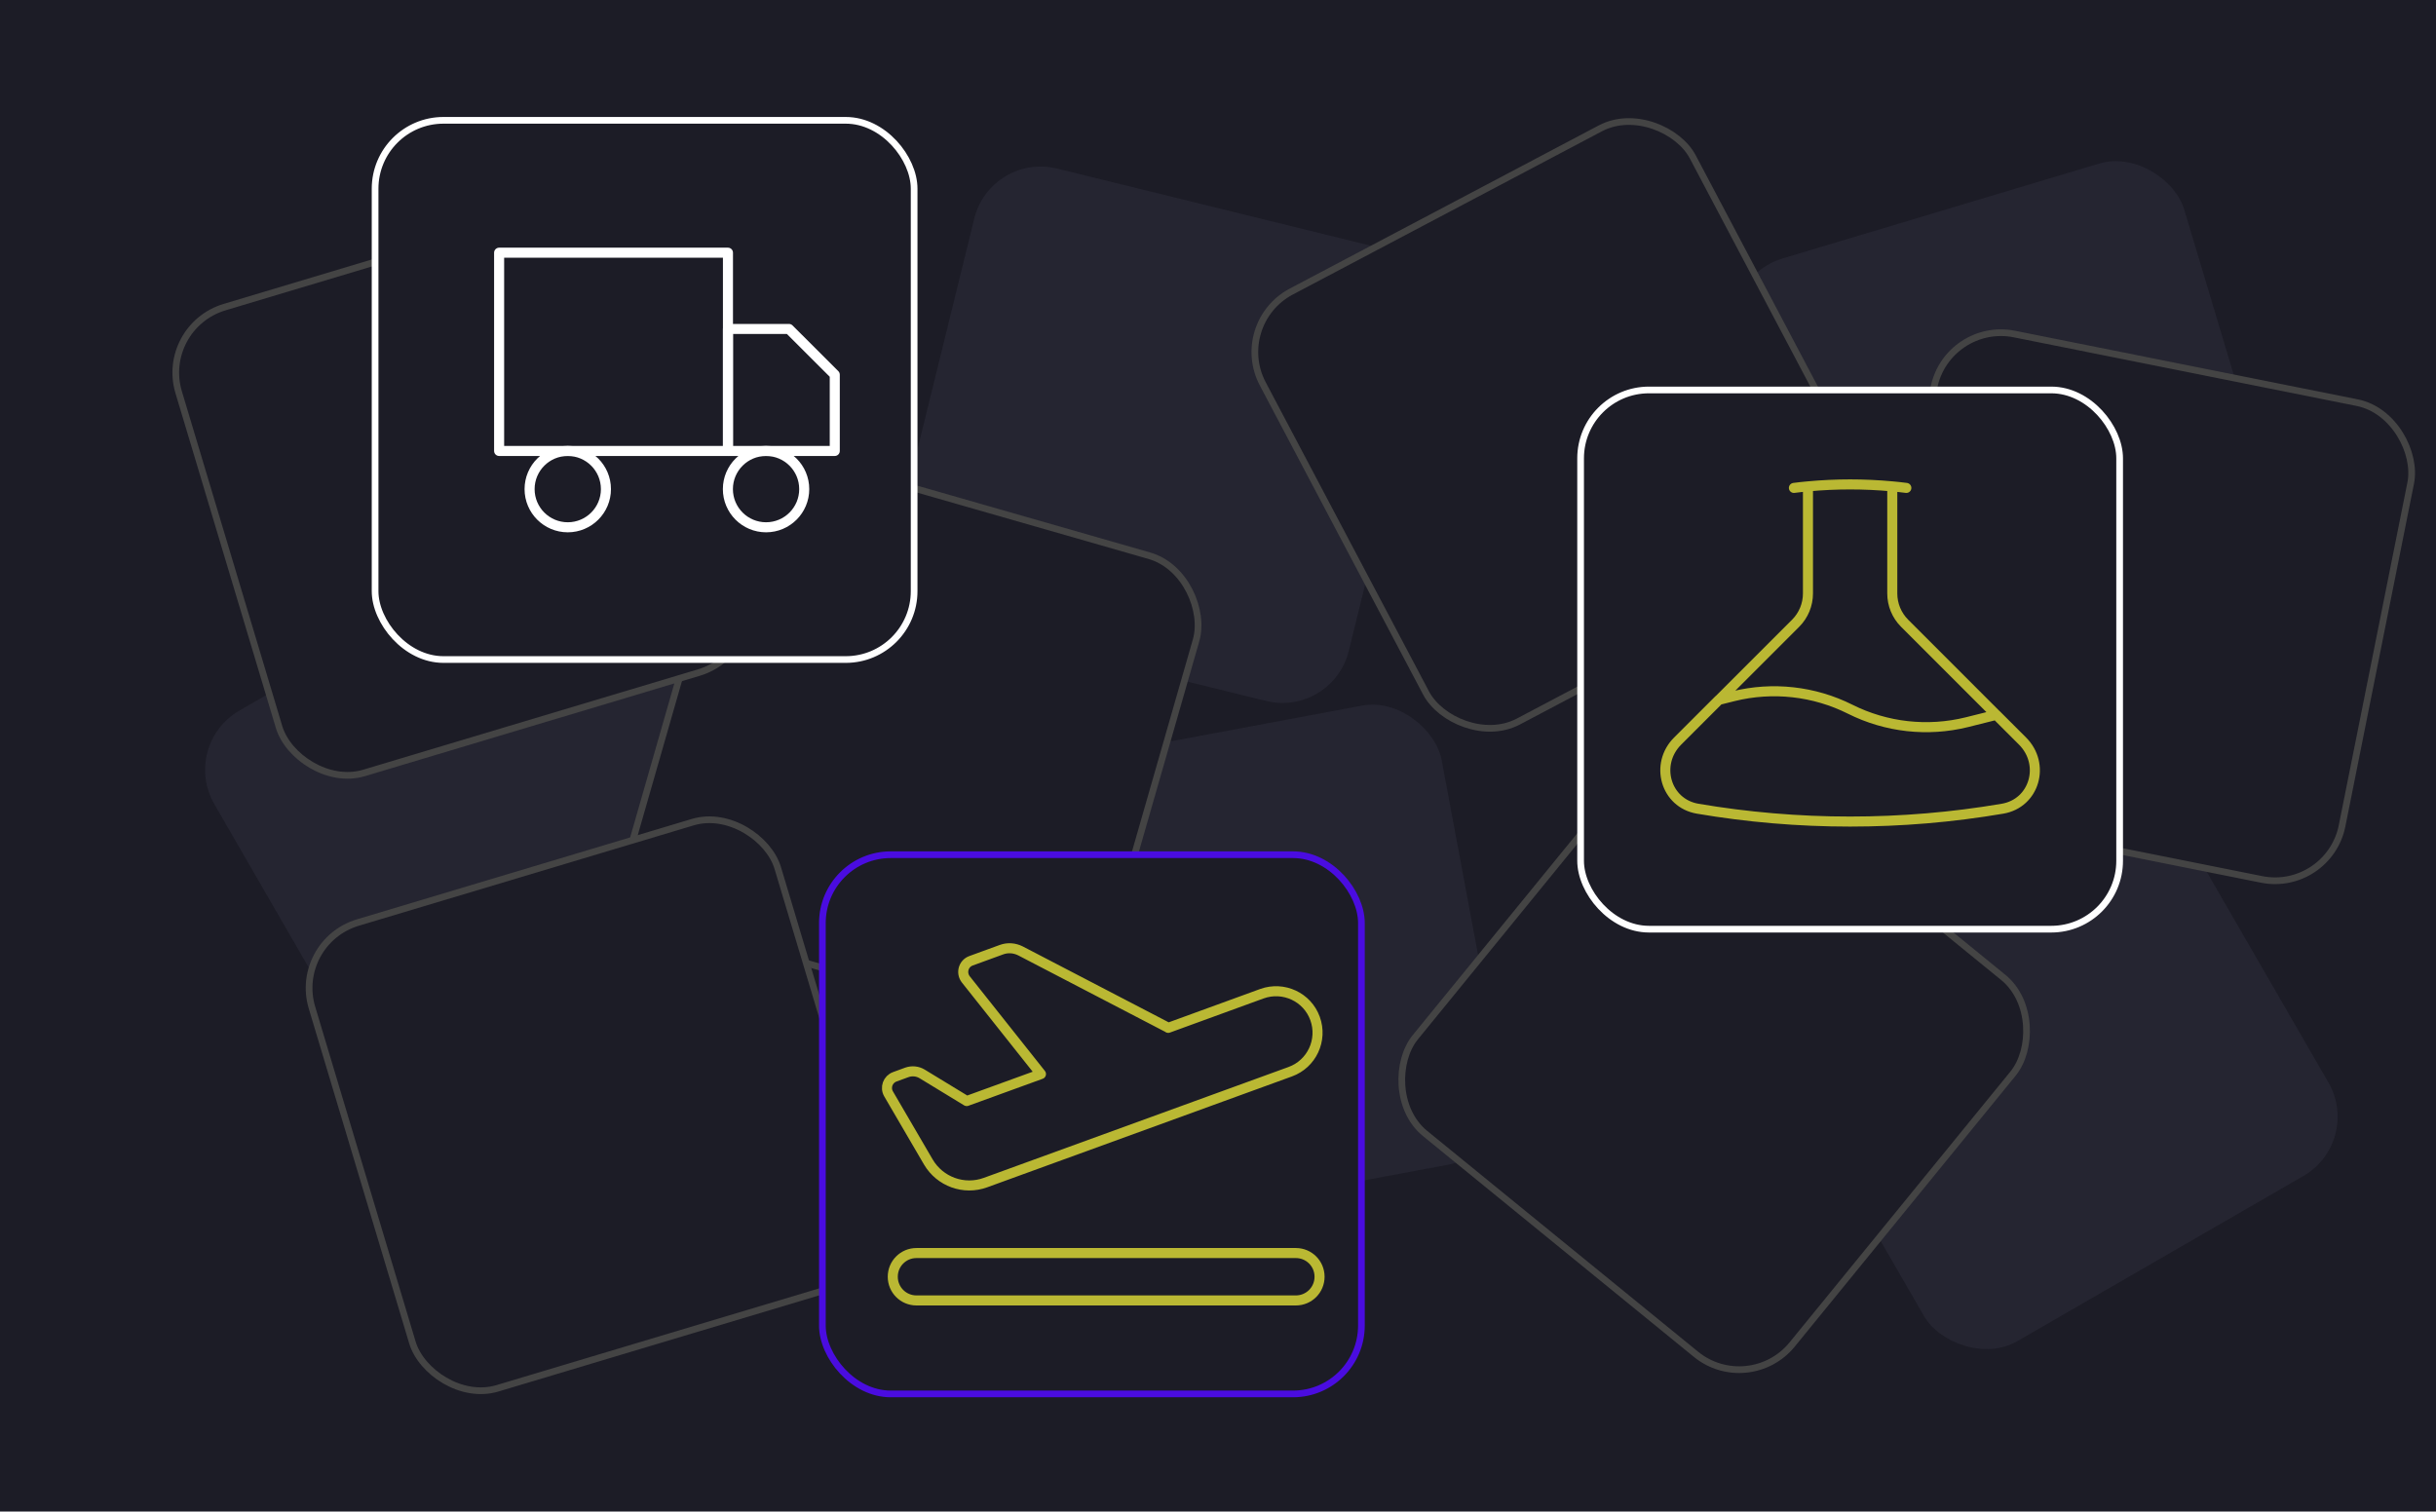 <?xml version="1.0" encoding="UTF-8"?>
<svg id="Layer_2" data-name="Layer 2" xmlns="http://www.w3.org/2000/svg" viewBox="0 0 363.75 225.75">
  <defs>
    <style>
      .cls-1 {
        fill: #252531;
      }

      .cls-2, .cls-3, .cls-4, .cls-5 {
        fill: #1c1c26;
      }

      .cls-3, .cls-4, .cls-5 {
        stroke-miterlimit: 10;
      }

      .cls-3, .cls-6 {
        stroke: #fff;
      }

      .cls-4 {
        stroke: #4a0ce0;
      }

      .cls-6, .cls-7 {
        fill: none;
        stroke-linecap: round;
        stroke-linejoin: round;
        stroke-width: 1.5px;
      }

      .cls-7 {
        stroke: #bab833;
      }

      .cls-5 {
        stroke: #444;
      }
    </style>
  </defs>
  <g id="Layer_1-2" data-name="Layer 1">
    <g>
      <rect class="cls-2" width="363.75" height="225.75"/>
      <rect class="cls-1" x="138.57" y="30.06" width="69.73" height="69.76" rx="10.21" ry="10.21" transform="translate(20.54 -39.56) rotate(13.82)"/>
      <rect class="cls-1" x="150.68" y="109.31" width="69.73" height="69.76" rx="10.21" ry="10.21" transform="translate(-23.33 36.53) rotate(-10.58)"/>
      <rect class="cls-1" x="39.66" y="89.13" width="69.73" height="69.76" rx="10.21" ry="10.21" transform="translate(-52.02 53.88) rotate(-30)"/>
      <rect class="cls-5" x="100.2" y="74.39" width="72.61" height="72.62" rx="10.21" ry="10.21" transform="translate(35.83 -33.36) rotate(16.01)"/>
      <rect class="cls-5" x="52.55" y="128.76" width="72.61" height="72.62" rx="10.21" ry="10.21" transform="translate(-43.66 32.47) rotate(-16.69)"/>
      <rect class="cls-5" x="32.64" y="36.85" width="72.61" height="72.62" rx="10.21" ry="10.21" transform="translate(-18.1 22.88) rotate(-16.69)"/>
      <rect class="cls-1" x="270.29" y="122.88" width="69.74" height="69.75" rx="10.21" ry="10.21" transform="translate(-37.99 173.78) rotate(-30.01)"/>
      <rect class="cls-1" x="264.96" y="30.06" width="69.74" height="69.76" rx="10.21" ry="10.21" transform="translate(-6.02 88.83) rotate(-16.69)"/>
      <rect class="cls-5" x="282.95" y="54.29" width="72.61" height="72.62" rx="10.21" ry="10.21" transform="translate(23.99 -60.89) rotate(11.32)"/>
      <rect class="cls-5" x="196.55" y="27.14" width="72.61" height="72.62" rx="10.21" ry="10.21" transform="translate(-2.68 116.1) rotate(-27.84)"/>
      <rect class="cls-3" x="56.01" y="17.97" width="80.49" height="80.53" rx="10.21" ry="10.21"/>
      <rect class="cls-4" x="122.8" y="127.65" width="80.49" height="80.53" rx="10.21" ry="10.21"/>
      <rect class="cls-5" x="219.68" y="121.31" width="72.61" height="72.62" rx="10.21" ry="10.21" transform="translate(157.16 -126.29) rotate(39.19)"/>
      <rect class="cls-3" x="236.02" y="58.24" width="80.49" height="80.53" rx="10.21" ry="10.21"/>
      <g>
        <rect class="cls-6" x="74.53" y="37.74" width="34.17" height="29.61"/>
        <polygon class="cls-6" points="108.7 49.13 117.81 49.13 124.65 55.96 124.65 67.35 108.7 67.35 108.7 49.13"/>
        <circle class="cls-6" cx="84.78" cy="73.05" r="5.7"/>
        <circle class="cls-6" cx="114.39" cy="73.05" r="5.7"/>
      </g>
      <path class="cls-7" d="M174.44,153.49l-22.05-11.47c-.89-.45-1.91-.53-2.84-.19l-4.55,1.66c-1.14.41-1.53,1.81-.79,2.77l11.23,14.15-11.09,4.03-6.65-4.05c-.69-.42-1.53-.5-2.29-.23l-1.8.66c-1.04.38-1.48,1.6-.92,2.56l5.93,10.16c1.73,2.95,5.32,4.25,8.53,3.08l1.43-.52h0l44.08-16.04c3.22-1.17,4.87-4.72,3.71-7.94-1.16-3.22-4.72-4.87-7.94-3.71l-13.99,5.1ZM136.85,187.14c-1.96,0-3.54,1.58-3.54,3.54s1.58,3.54,3.54,3.54h56.65c1.96,0,3.54-1.58,3.54-3.54s-1.58-3.54-3.54-3.54h-56.65Z"/>
      <path class="cls-7" d="M269.97,72.64v15.99c0,1.67-.66,3.27-1.84,4.45l-11.45,11.45M269.97,72.64c-.7.06-1.4.14-2.1.23M269.97,72.64c4.19-.39,8.4-.39,12.59,0M282.56,72.64v15.99c0,1.67.66,3.27,1.84,4.45l13.69,13.69M282.56,72.64c.7.06,1.4.14,2.1.23M298.09,106.76l-4.39,1.1c-5.86,1.45-12.04.76-17.43-1.94s-11.58-3.39-17.43-1.94l-2.15.54M298.09,106.76l3.92,3.92c3.45,3.45,1.82,9.28-2.99,10.1-7.52,1.28-15.13,1.92-22.76,1.92-7.76,0-15.36-.66-22.76-1.92-4.81-.82-6.44-6.66-2.99-10.1l6.16-6.16"/>
    </g>
  </g>
</svg>